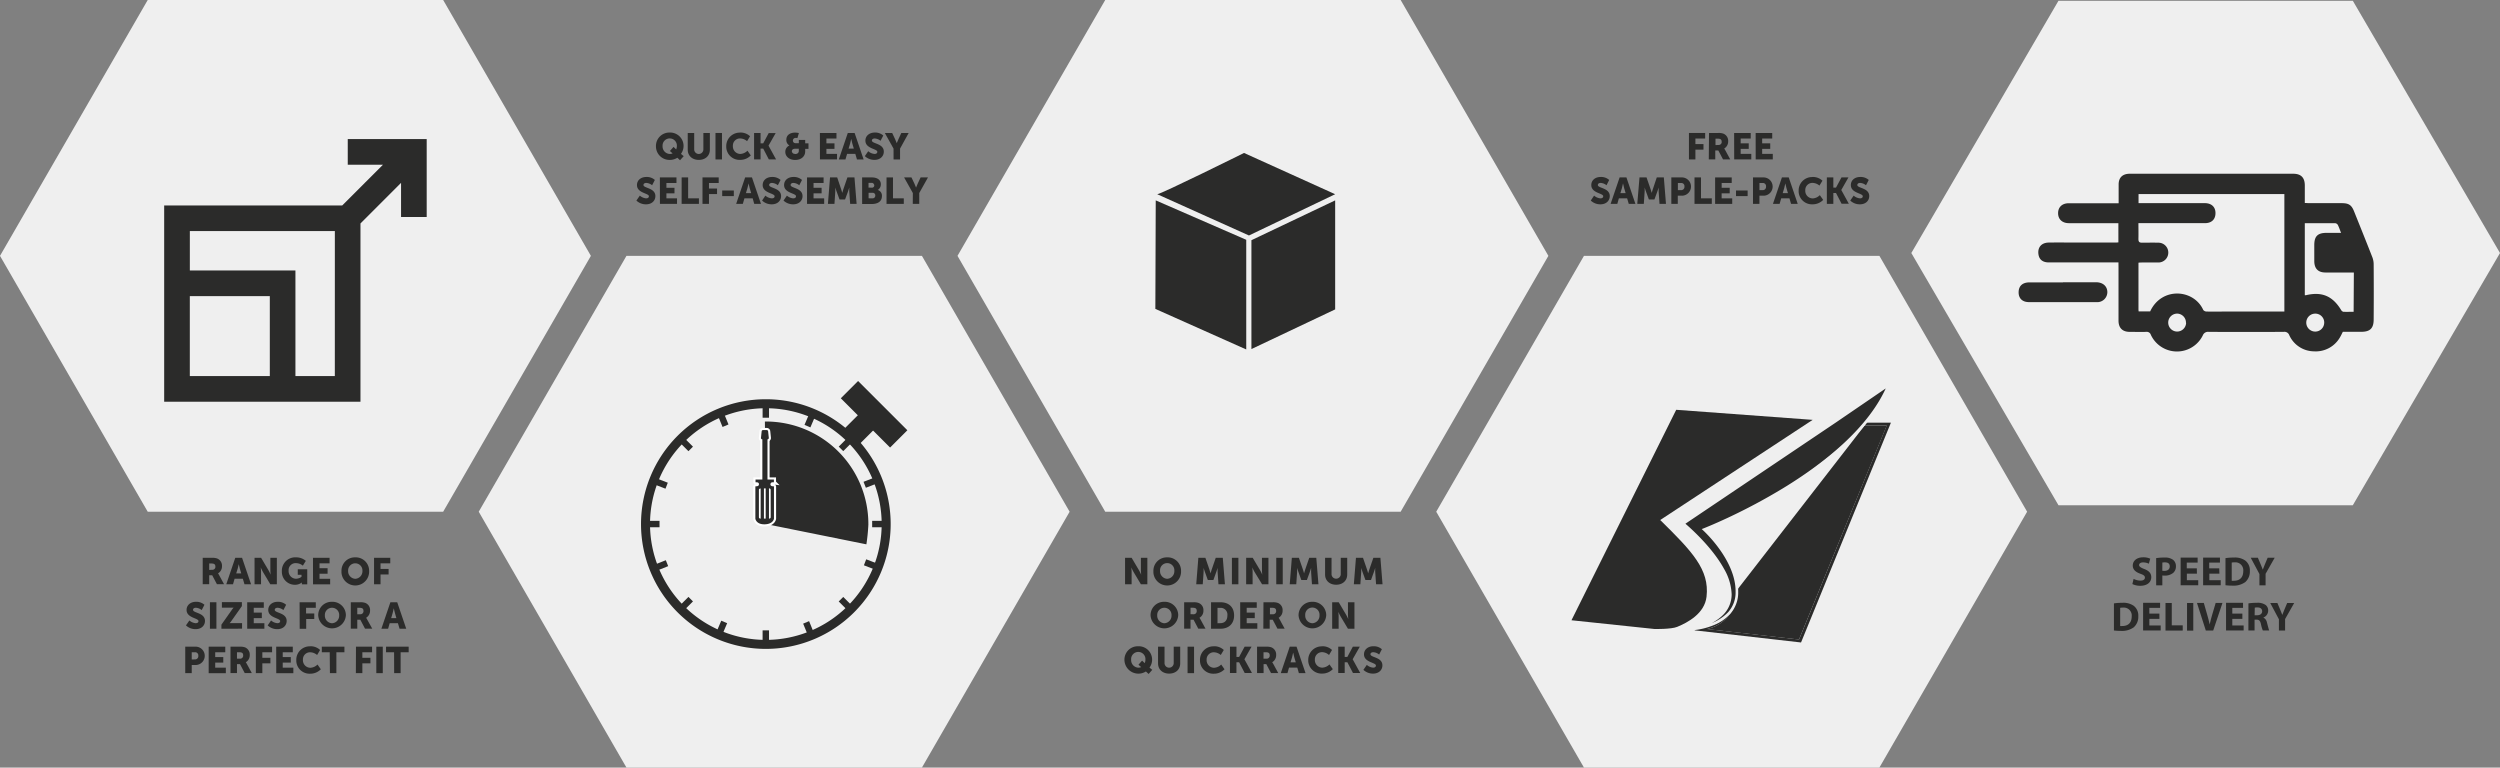 <?xml version="1.0" encoding="utf-8"?><svg xmlns="http://www.w3.org/2000/svg" viewBox="0 0 994.39 305.31"><rect x="0" y="0" width="994.39" height="305.31" fill="#808080" stroke="none"/><title>home-features</title><g id="e8ecd799-8c83-4251-b1d3-c04b185bf638" data-name="Layer 2"><g id="ea694d18-a70b-42e7-8a15-2a36f89c9a42" data-name="Layer 1"><g id="e54bd566-d5bf-413e-99fd-8cb7538ce62d" data-name="e54efa07-3565-423a-a0ba-02c783118c56"><g id="f7ebca94-4121-434d-89d7-a39f9ec4bea5" data-name="b8f1805e-67fc-48ed-85de-ffdf5d798fa9"><path d="M266.39,52.72a5.33,5.33,0,0,1,4.46,8.49l1.1.9-1.46,1.63-1.07-1a5.49,5.49,0,0,1-3,.87,5.39,5.39,0,0,1-5.51-5.27V58.1a5.32,5.32,0,0,1,5.26-5.38Zm0,8.52a2.64,2.64,0,0,0,1.14-.23l-1.07-.95,1.44-1.63,1.05,1a3.51,3.51,0,0,0,.28-1.35,2.85,2.85,0,0,0-5.69-.34,1.93,1.93,0,0,0,0,.34,3,3,0,0,0,2.83,3.16Z" style="fill:#2b2b2a"/><path d="M273.55,52.89h2.57v6.66a1.83,1.83,0,0,0,3.65,0V52.89h2.58v6.66c0,2.37-1.74,4.05-4.39,4.05s-4.41-1.68-4.41-4.05Z" style="fill:#2b2b2a"/><path d="M284.59,52.89h2.58V63.42h-2.58Z" style="fill:#2b2b2a"/><path d="M294.34,52.72a5.52,5.52,0,0,1,4,1.48l-1.19,1.95a4.44,4.44,0,0,0-2.64-1.08,2.83,2.83,0,0,0-3,2.67,1.82,1.82,0,0,0,0,.33,3,3,0,0,0,2.84,3.16h.16a4.31,4.31,0,0,0,2.8-1.29l1.32,1.88a5.79,5.79,0,0,1-4.24,1.77,5.29,5.29,0,0,1-5.52-5c0-.15,0-.29,0-.44a5.35,5.35,0,0,1,5.3-5.4Z" style="fill:#2b2b2a"/><path d="M299.94,52.89h2.58V57h1.06l2.18-4.07h2.77l-2.85,5h0l3,5.46H305.8l-2.22-4.27h-1.06v4.27h-2.58Z" style="fill:#2b2b2a"/><path d="M314,57.85h0a2.41,2.41,0,0,1-1.23-2.26c0-2.05,1.72-2.84,3.47-2.84a7.78,7.78,0,0,1,1.52.17l-.59,2a2.76,2.76,0,0,0-.57-.06,1.08,1.08,0,0,0-1.22.92,1,1,0,0,0,0,.17,1,1,0,0,0,1,1h1.36v-1.3h2.53V57h1.31v2.2h-1.31v1c0,1.89-1.44,3.42-4,3.42-2.4,0-3.91-1.43-3.91-3.23A2.74,2.74,0,0,1,314,57.85Zm2.24,3.41c1,0,1.49-.53,1.49-1.23v-.87h-1.44c-.68,0-1.33.26-1.33,1.05a1.18,1.18,0,0,0,1.24,1Z" style="fill:#2b2b2a"/><path d="M326.12,52.89h6.59V55.1h-4V57h3.21v2.2h-3.21v2h4.23v2.21h-6.8Z" style="fill:#2b2b2a"/><path d="M340.21,61.21h-3.28l-.64,2.21h-2.65l3.58-10.53h2.71l3.58,10.53h-2.65Zm-1.65-5.92s-.23,1.15-.42,1.81l-.61,2h2.08l-.59-2c-.19-.66-.43-1.81-.43-1.81Z" style="fill:#2b2b2a"/><path d="M345.34,60.14a4.3,4.3,0,0,0,2.52,1.09c.53,0,1.1-.21,1.1-.84,0-1.25-4.74-1.21-4.74-4.45,0-1.94,1.63-3.22,3.73-3.22a4.76,4.76,0,0,1,3.38,1.19L350.24,56a4,4,0,0,0-2.32-.92c-.53,0-1.12.23-1.12.82,0,1.33,4.74,1.09,4.74,4.42,0,1.75-1.34,3.27-3.71,3.27A5.45,5.45,0,0,1,344,62.1Z" style="fill:#2b2b2a"/><path d="M355.41,59.11l-3.47-6.22h2.93l1.19,2.54c.34.72.63,1.51.63,1.51h0s.3-.79.64-1.51l1.17-2.54h2.93L358,59.11v4.31h-2.58Z" style="fill:#2b2b2a"/><path d="M254.5,77.81A4.37,4.37,0,0,0,257,78.9c.53,0,1.1-.2,1.1-.84,0-1.25-4.74-1.21-4.74-4.44,0-2,1.64-3.23,3.73-3.23a4.76,4.76,0,0,1,3.38,1.19l-1.09,2.11a4,4,0,0,0-2.32-.93c-.53,0-1.12.24-1.12.83,0,1.32,4.74,1.09,4.74,4.41,0,1.76-1.34,3.27-3.71,3.27a5.38,5.38,0,0,1-3.84-1.5Z" style="fill:#2b2b2a"/><path d="M262.47,70.57h6.6v2.21h-4v1.91h3.21V76.9h-3.21v2h4.22v2.2h-6.8Z" style="fill:#2b2b2a"/><path d="M271.13,70.57h2.58v8.32H278V81.1h-6.88Z" style="fill:#2b2b2a"/><path d="M279.42,70.57h6.45v2.21H282V75h3.21v2.2H282v3.9h-2.58Z" style="fill:#2b2b2a"/><path d="M287.26,75.77h4.62V78h-4.62Z" style="fill:#2b2b2a"/><path d="M299.38,78.89H296.1l-.64,2.21h-2.65l3.58-10.53h2.71l3.58,10.53H300ZM297.73,73s-.23,1.15-.43,1.81l-.6,2h2.08l-.59-2c-.19-.66-.43-1.81-.43-1.81Z" style="fill:#2b2b2a"/><path d="M304.43,77.81A4.4,4.4,0,0,0,307,78.9c.53,0,1.11-.2,1.11-.84,0-1.25-4.75-1.21-4.75-4.44,0-2,1.64-3.23,3.73-3.23a4.79,4.79,0,0,1,3.39,1.19l-1.09,2.11a4,4,0,0,0-2.33-.93c-.53,0-1.12.24-1.12.83,0,1.32,4.74,1.09,4.74,4.41,0,1.76-1.34,3.27-3.71,3.27a5.46,5.46,0,0,1-3.84-1.5Z" style="fill:#2b2b2a"/><path d="M313,77.81a4.3,4.3,0,0,0,2.52,1.09c.53,0,1.1-.2,1.1-.84,0-1.25-4.74-1.21-4.74-4.44,0-2,1.63-3.23,3.72-3.23a4.81,4.81,0,0,1,3.4,1.19l-1.09,2.11a4,4,0,0,0-2.33-.93c-.53,0-1.11.24-1.11.83,0,1.32,4.74,1.09,4.74,4.41,0,1.76-1.34,3.27-3.71,3.27a5.46,5.46,0,0,1-3.85-1.5Z" style="fill:#2b2b2a"/><path d="M321,70.57h6.59v2.21h-4v1.91h3.21V76.9h-3.21v2h4.23v2.2H321Z" style="fill:#2b2b2a"/><path d="M330.15,70.57H333L334.48,75c.24.67.53,1.73.53,1.73h0s.3-1.06.53-1.73l1.53-4.45h2.8l.85,10.53h-2.57l-.33-4.75a17.22,17.22,0,0,1,0-1.76h0s-.35,1.1-.58,1.76l-1.11,3h-2.21l-1.1-3c-.24-.66-.59-1.76-.59-1.76h0a17.22,17.22,0,0,1,0,1.76l-.32,4.75h-2.6Z" style="fill:#2b2b2a"/><path d="M342.91,70.57h3.87c2.11,0,3.58.94,3.58,2.75a2.6,2.6,0,0,1-1.22,2.24h0A2.36,2.36,0,0,1,350.79,78c0,2.3-1.92,3.14-4,3.14h-3.87Zm3.9,4.08a.89.89,0,0,0,.94-.84,1.09,1.09,0,0,0-.82-1.07h-1.47v1.87Zm.22,4.24a1.05,1.05,0,0,0,1.12-1v-.13a1,1,0,0,0-.92-1.07h-1.74v2.18Z" style="fill:#2b2b2a"/><path d="M352.62,70.57h2.57v8.32h4.3V81.1h-6.87Z" style="fill:#2b2b2a"/><path d="M363.09,76.78l-3.48-6.21h2.93l1.2,2.53c.34.72.63,1.52.63,1.52h0s.29-.8.63-1.52l1.18-2.53h2.93l-3.47,6.21V81.1h-2.58Z" style="fill:#2b2b2a"/><polygon points="818.77 0.31 760.24 100.64 818.77 200.96 935.85 200.96 994.39 100.64 935.85 0.31 818.77 0.31" style="fill:#efefef"/><path d="M869.48,128.39a3.57,3.57,0,0,0-3.49-3.65h0a3.57,3.57,0,0,0,0,7.14h0a3.58,3.58,0,0,0,3.55-3.49m54.93,0a3.53,3.53,0,0,0-3.4-3.64h-.12a3.57,3.57,0,1,0,3.52,3.64m11.79-20H925c-2.91,0-4.43-1.5-4.48-4.44V97.51c0-3.56,1.34-4.88,4.92-4.89h5.73c-.49-1.23-.81-2.2-1.26-3.11a1.38,1.38,0,0,0-1-.72H916.75v28.63a1.77,1.77,0,0,0,.46,0c6.33-1.51,10.61.31,14,5.91a1.44,1.44,0,0,0,.85.68c1.35.07,2.71,0,4.11,0ZM908.62,124V77.19h-58V80.8h26.32c2.63,0,4.2,1.43,4.28,3.78.08,2.59-1.47,4.17-4.17,4.18H850.57c0,2.2.06,4.23,0,6.26,0,1.14.32,1.53,1.47,1.51,3.21,0,3.17-.06,6.39,0a3.94,3.94,0,1,1,.17,7.88h-6.28c-.54,0-1.08,0-1.73.08v18.24a6.52,6.52,0,0,0,.07,1.12h4.59c4.56-9.83,17.33-8.9,21.11-.56a1.73,1.73,0,0,0,1.34.63c2.75.06,5.51,0,8.27,0h22.66m-66-19.54H814.94c-2.43,0-3.83-1.13-4.13-3.21-.41-2.75,1.17-4.64,4.06-4.69,4.09-.06,8.17,0,12.26,0H841c.5,0,1,0,1.6-.08V88.77H822.93c-2.64,0-4.29-1.53-4.31-3.93s1.57-4,4.24-4H842.7V73.38c0-2.76,1.57-4.23,4.31-4.27h65.14c3.08,0,4.59,1.53,4.6,4.63v7c.66,0,1.21.07,1.75.07h13c2.7,0,3.83.74,4.81,3.18,2.45,6.1,4.91,12.21,7.31,18.34a8,8,0,0,1,.52,2.82q.08,11,0,21.92c0,3.52-1.43,4.9-4.94,4.91h-7.32c-.4.76-.7,1.47-1.1,2.12a11.09,11.09,0,0,1-10.35,5.65,10.91,10.91,0,0,1-9.86-6.43A2,2,0,0,0,908.4,132q-14.94.08-29.88,0a2.2,2.2,0,0,0-2.33,1.38,11.45,11.45,0,0,1-20.68-.21,1.68,1.68,0,0,0-1.82-1.17c-2.19.08-4.39,0-6.59,0-2.87,0-4.44-1.56-4.45-4.46V106.65Z" style="fill:#2b2b2a"/><path d="M820.56,112.27h13.17c2.63,0,4.4,1.52,4.48,3.79a4,4,0,0,1-4.35,4.11h-26.8c-2.7,0-4.19-1.54-4.14-4s1.56-3.84,4.31-3.85h13.33" style="fill:#2b2b2a"/><polygon points="630.03 101.77 571.27 203.54 630.03 305.31 747.54 305.31 806.3 203.54 747.54 101.77 630.03 101.77" style="fill:#efefef"/><path d="M750.5,169.22h-12A43.08,43.08,0,0,1,730,176c-3.7,2.43-8.1,5-12.8,7.56-9.38,5.2-19.92,10.64-28.18,15.87-5.5,3.49-10,6.91-12.44,10a1.52,1.52,0,0,0-.34,1,4.92,4.92,0,0,0,1,2.49,31.26,31.26,0,0,0,2.69,3.28A67.85,67.85,0,0,1,686.5,224a11.85,11.85,0,0,1,2.18,5.75,40.79,40.79,0,0,0,.78,6.42,18.74,18.74,0,0,1,.6,3.49,4.92,4.92,0,0,1-.54,2.23,17.25,17.25,0,0,1-1.85,2.86,14.76,14.76,0,0,1-7.46,5.11c-.43.14-.86.26-1.27.36l36.62,4.17Z" style="fill:#2b2b2a"/><path d="M752.12,168.13H738l-.16.19c-2.34,2.75-6.78,5.89-12.24,9.19-8.2,5-18.72,10.33-28.14,15.67s-17.76,10.63-21.66,15.59a2.57,2.57,0,0,0-.56,1.64c0,1.36.86,2.71,2,4.19,1.75,2.22,4.33,4.72,6.48,7.33s3.86,5.33,4,7.84a40.5,40.5,0,0,0,.81,6.59,19,19,0,0,1,.58,3.27,4,4,0,0,1-.44,1.76,17.48,17.48,0,0,1-1.74,2.67A13.75,13.75,0,0,1,680,248.8a18.3,18.3,0,0,1-5.35.85h-.47l-.1,1.08.06-.54-.06.54,42.29,4.82Zm-13.67,1.09h12l-34.88,85.14L679,250.19c.42-.1.85-.22,1.28-.35a14.8,14.8,0,0,0,7.46-5.13,17.17,17.17,0,0,0,1.85-2.85,4.92,4.92,0,0,0,.54-2.23,18.74,18.74,0,0,0-.6-3.49,40.79,40.79,0,0,1-.78-6.42,11.88,11.88,0,0,0-2.18-5.75,67.85,67.85,0,0,0-6.57-7.79,32.45,32.45,0,0,1-2.69-3.27,5,5,0,0,1-1-2.5,1.52,1.52,0,0,1,.34-1c2.44-3.12,6.94-6.54,12.44-10,8.26-5.24,18.8-10.68,28.18-15.88,4.7-2.59,9.1-5.13,12.8-7.56a42.86,42.86,0,0,0,8.42-6.76m-64.4,81.5v0Z" style="fill:#2b2b2a"/><path d="M721,167l-54.28-4-41.66,83.71,33.07,3.48s6.66.13,9-.86c4.14-1.7,10.9-5.28,11.66-12,1.23-10.8-5.8-18.07-18.43-30.49Z" style="fill:#2b2b2a"/><path d="M673.05,250.18s17.18-1,17.81-14.06-13-25.45-13-25.45S737.2,187.6,751.31,153L730,167.58l-60.53,40.67s39.66,32.52,3.58,41.93" style="fill:#2b2b2a"/><path d="M673.05,250.18v.54a29.05,29.05,0,0,0,8.85-2.16,17.51,17.51,0,0,0,6.29-4.36,12.83,12.83,0,0,0,3.19-8.06v-.92c0-6.56-3.32-12.78-6.6-17.37a52.78,52.78,0,0,0-6.58-7.58l-.37.4.2.51a226.25,226.25,0,0,0,31.51-15.9c16.63-10.13,35.07-24.56,42.22-42.06l.69-1.67-22.81,15.58-61.13,41.08.56.46.21.18a86.29,86.29,0,0,1,10,10.05c4.35,5.22,8.39,11.7,8.37,17.38a10.42,10.42,0,0,1-3.19,7.62c-2.28,2.29-6,4.3-11.56,5.75l.17,1.07v-.54l.13.52c5.7-1.48,9.58-3.55,12.06-6a11.53,11.53,0,0,0,3.51-8.39,21.55,21.55,0,0,0-3-10c-5.35-9.8-15.92-18.44-15.94-18.47l-.34.42.3.45L730.3,168l21.32-14.57-.31-.45-.5-.2c-7,17.09-25.23,31.48-41.79,41.54A231.63,231.63,0,0,1,687.14,206c-2.88,1.34-5.25,2.38-6.89,3.07l-1.9.79-.66.27-.82.31.65.6.14.13a53.5,53.5,0,0,1,6.89,8.13c3,4.39,5.8,10.08,5.79,15.88v.87a11.72,11.72,0,0,1-2.91,7.39,18.77,18.77,0,0,1-9,5.18,30.72,30.72,0,0,1-3.81.81c-.48.06-.87.11-1.14.13H673v.54l.13.52Z" style="fill:#efefef"/><path d="M742.75,167.85l-51.88,66.89s-.84-5.24-1.53-7.49c-2.72-8.78-11.46-16.58-11.46-16.58S712,199,742.75,167.85" style="fill:#efefef"/><path d="M80.63,221.87H84.3a5.64,5.64,0,0,1,2,.25,3.07,3.07,0,0,1,2,3.07,3.22,3.22,0,0,1-1.58,2.87h0a5.16,5.16,0,0,1,.4.63l2,3.68H86.28l-1.87-3.55h-1.2v3.55H80.63Zm3.7,4.77a1.2,1.2,0,0,0,1.34-1,1,1,0,0,0,0-.24c0-.8-.3-1.27-1.59-1.27h-.87v2.56Z" style="fill:#2b2b2a"/><path d="M96.59,230.19H93.31l-.63,2.21H90l3.58-10.53h2.7l3.58,10.53H97.24ZM95,224.27s-.24,1.15-.43,1.81l-.61,2h2l-.59-2c-.19-.66-.43-1.81-.43-1.81Z" style="fill:#2b2b2a"/><path d="M101.25,221.87h2.61l2.91,4.92a16.72,16.72,0,0,1,.89,1.8h0s-.12-1.14-.12-1.8v-4.92h2.58V232.4h-2.6l-2.93-4.9a20,20,0,0,1-.88-1.8h0s.12,1.13.12,1.8v4.9h-2.58Z" style="fill:#2b2b2a"/><path d="M117.64,221.69a5.85,5.85,0,0,1,4,1.4L120.46,225a4.26,4.26,0,0,0-2.57-1,2.8,2.8,0,0,0-3.09,2.47,3.13,3.13,0,0,0,0,.53,3,3,0,0,0,2.79,3.19h.21a3.6,3.6,0,0,0,2.13-.77v-.8h-1.49v-2.2h3.77v6h-2.15v-.74h0a4.34,4.34,0,0,1-2.77.92,5.16,5.16,0,0,1-5.18-5.14c0-.11,0-.22,0-.33a5.33,5.33,0,0,1,5.2-5.45Z" style="fill:#2b2b2a"/><path d="M124.49,221.87h6.6v2.21h-4V226h3.21v2.21h-3.21v2h4.23v2.21h-6.81Z" style="fill:#2b2b2a"/><path d="M141.31,221.69a5.33,5.33,0,0,1,5.51,5.15v.23a5.51,5.51,0,0,1-11,.66q0-.33,0-.66a5.32,5.32,0,0,1,5.26-5.38Zm0,8.53a3,3,0,0,0,2.85-3.14h0a2.85,2.85,0,0,0-5.69-.34,1.93,1.93,0,0,0,0,.34A3,3,0,0,0,141.31,230.22Z" style="fill:#2b2b2a"/><path d="M148.78,221.87h6.45v2.21h-3.87v2.21h3.21v2.21h-3.21v3.9h-2.58Z" style="fill:#2b2b2a"/><path d="M75.33,246.79a4.36,4.36,0,0,0,2.51,1.09c.53,0,1.11-.2,1.11-.84,0-1.25-4.74-1.2-4.74-4.44,0-1.95,1.63-3.23,3.72-3.23a4.79,4.79,0,0,1,3.39,1.19l-1.09,2.11a4,4,0,0,0-2.33-.93c-.53,0-1.12.24-1.12.83,0,1.32,4.75,1.09,4.75,4.41,0,1.76-1.34,3.27-3.71,3.27a5.46,5.46,0,0,1-3.85-1.5Z" style="fill:#2b2b2a"/><path d="M83.5,239.55h2.58v10.53H83.5Z" style="fill:#2b2b2a"/><path d="M88.07,248.46l4.06-5.76a6,6,0,0,1,.81-1h0a5.47,5.47,0,0,1-.81,0H88.26v-2.21h7.95v1.59l-4.08,5.78a5.54,5.54,0,0,1-.81,1h0q.41,0,.81,0h4.15v2.21H88.07Z" style="fill:#2b2b2a"/><path d="M98.33,239.55h6.6v2.21h-4v1.91h3.21v2.21h-3.21v2h4.23v2.21H98.33Z" style="fill:#2b2b2a"/><path d="M107.82,246.79a4.3,4.3,0,0,0,2.52,1.09c.53,0,1.1-.2,1.1-.84,0-1.25-4.74-1.2-4.74-4.44,0-1.95,1.64-3.23,3.73-3.23a4.76,4.76,0,0,1,3.38,1.19l-1.09,2.11a4,4,0,0,0-2.32-.93c-.53,0-1.12.24-1.12.83,0,1.32,4.74,1.09,4.74,4.41,0,1.76-1.34,3.27-3.71,3.27a5.38,5.38,0,0,1-3.84-1.5Z" style="fill:#2b2b2a"/><path d="M119.16,239.55h6.45v2.21h-3.87V244H125v2.2h-3.21v3.91h-2.58Z" style="fill:#2b2b2a"/><path d="M132.06,239.37a5.33,5.33,0,0,1,5.51,5.15v.23a5.51,5.51,0,0,1-11,0,5.32,5.32,0,0,1,5.26-5.38Zm0,8.53a3,3,0,0,0,2.85-3.14h0a2.85,2.85,0,0,0-5.69-.34,1.93,1.93,0,0,0,0,.34A3,3,0,0,0,132.06,247.9Z" style="fill:#2b2b2a"/><path d="M139.53,239.55h3.67a5.48,5.48,0,0,1,2.05.25,3,3,0,0,1,1.94,3.06,3.21,3.21,0,0,1-1.57,2.87h0a6.65,6.65,0,0,1,.39.63l2.05,3.69h-2.87l-1.87-3.55h-1.21v3.55h-2.58Zm3.7,4.77a1.22,1.22,0,0,0,1.34-1.07.89.89,0,0,0,0-.23c0-.79-.29-1.26-1.59-1.26h-.87v2.56Z" style="fill:#2b2b2a"/><path d="M158.27,247.87H155l-.63,2.21H151.7l3.58-10.53H158l3.58,10.53h-2.65ZM156.62,242s-.24,1.15-.43,1.81l-.6,2.05h2.07l-.58-2.05c-.2-.66-.43-1.81-.43-1.81Z" style="fill:#2b2b2a"/><path d="M73.68,257.22h4.38a3.65,3.65,0,0,1,0,7.28h-1.8v3.25H73.68Zm3.85,5.07a1.28,1.28,0,0,0,1.35-1.21,1.77,1.77,0,0,0,0-.23,1.26,1.26,0,0,0-1.07-1.41H76.26v2.86Z" style="fill:#2b2b2a"/><path d="M83,257.22h6.6v2.21h-4v1.92h3.21v2.21H85.6v2h4.23v2.21H83Z" style="fill:#2b2b2a"/><path d="M91.68,257.22h3.67a5.69,5.69,0,0,1,2.05.25,3.07,3.07,0,0,1,1.94,3.07,3.21,3.21,0,0,1-1.57,2.87h0a6.65,6.65,0,0,1,.39.63l2,3.68H97.34l-1.87-3.55H94.26v3.55H91.68Zm3.7,4.77a1.2,1.2,0,0,0,1.34-1.05,1,1,0,0,0,0-.24c0-.8-.29-1.27-1.59-1.27h-.87V262Z" style="fill:#2b2b2a"/><path d="M101.77,257.22h6.45v2.21h-3.87v2.21h3.21v2.21h-3.21v3.9h-2.58Z" style="fill:#2b2b2a"/><path d="M109.86,257.22h6.6v2.21h-4v1.92h3.21v2.21h-3.21v2h4.22v2.21h-6.8Z" style="fill:#2b2b2a"/><path d="M123.32,257.05a5.52,5.52,0,0,1,4,1.48l-1.19,2a4.44,4.44,0,0,0-2.64-1.08,2.83,2.83,0,0,0-3,2.67,1.82,1.82,0,0,0,0,.33,3,3,0,0,0,2.84,3.16h.16a4.31,4.31,0,0,0,2.8-1.29l1.32,1.88a5.79,5.79,0,0,1-4.24,1.77,5.29,5.29,0,0,1-5.52-5c0-.14,0-.29,0-.43a5.35,5.35,0,0,1,5.24-5.46Z" style="fill:#2b2b2a"/><path d="M131.15,259.43H128v-2.21h9v2.21h-3.2v8.32h-2.57Z" style="fill:#2b2b2a"/><path d="M141.59,257.22H148v2.21h-3.87v2.21h3.21v2.21h-3.21v3.9h-2.58Z" style="fill:#2b2b2a"/><path d="M149.68,257.22h2.57v10.53h-2.57Z" style="fill:#2b2b2a"/><path d="M156.75,259.43h-3.2v-2.21h9v2.21h-3.2v8.32h-2.57Z" style="fill:#2b2b2a"/><path d="M447.5,221.87h2.61l2.91,4.92a20,20,0,0,1,.89,1.8h0s-.11-1.14-.11-1.8v-4.92h2.57V232.4H453.8l-2.93-4.9a20,20,0,0,1-.88-1.8h0s.12,1.13.12,1.8v4.9H447.5Z" style="fill:#2b2b2a"/><path d="M464.26,221.69a5.33,5.33,0,0,1,5.51,5.15v.23a5.51,5.51,0,0,1-11,.66q0-.33,0-.66a5.33,5.33,0,0,1,5.28-5.38Zm0,8.53a3,3,0,0,0,2.84-3.15,2.85,2.85,0,0,0-5.68-.48,3.84,3.84,0,0,0,0,.48A3,3,0,0,0,464.26,230.22Z" style="fill:#2b2b2a"/><path d="M476.65,221.87h2.8l1.53,4.45c.23.68.53,1.74.53,1.74h0s.29-1.06.53-1.74l1.53-4.45h2.8l.85,10.53h-2.57l-.33-4.74a17.42,17.42,0,0,1,0-1.77h0s-.35,1.11-.59,1.77l-1.1,3.05h-2.21l-1.1-3.05c-.24-.66-.59-1.77-.59-1.77h0a17.42,17.42,0,0,1,0,1.77l-.33,4.74h-2.59Z" style="fill:#2b2b2a"/><path d="M490,221.87h2.58V232.4H490Z" style="fill:#2b2b2a"/><path d="M495.67,221.87h2.6l2.92,4.92a16.65,16.65,0,0,1,.88,1.8h0s-.12-1.14-.12-1.8v-4.92h2.58V232.4H502l-3-4.9a20,20,0,0,1-.88-1.8h0s.11,1.13.11,1.8v4.9h-2.57Z" style="fill:#2b2b2a"/><path d="M507.64,221.87h2.58V232.4h-2.58Z" style="fill:#2b2b2a"/><path d="M513.84,221.87h2.8l1.53,4.45c.24.68.53,1.74.53,1.74h0s.3-1.06.53-1.74l1.53-4.45h2.8l.86,10.53h-2.58l-.33-4.74v-1.77h0s-.35,1.11-.58,1.77l-1.11,3.05h-2.21l-1.1-3.05c-.24-.66-.59-1.77-.59-1.77h0a17.42,17.42,0,0,1,0,1.77l-.32,4.74H513Z" style="fill:#2b2b2a"/><path d="M527.06,221.87h2.57v6.66a1.84,1.84,0,0,0,3.66,0v-6.66h2.57v6.66c0,2.37-1.74,4.05-4.39,4.05s-4.41-1.68-4.41-4.05Z" style="fill:#2b2b2a"/><path d="M539.34,221.87h2.8l1.53,4.45c.24.68.53,1.74.53,1.74h0s.29-1.06.53-1.74l1.53-4.45h2.8l.85,10.53h-2.57l-.33-4.74a17.42,17.42,0,0,1,0-1.77h0s-.35,1.11-.59,1.77l-1.1,3.05h-2.21l-1.1-3.05c-.24-.66-.59-1.77-.59-1.77h0a17.42,17.42,0,0,1,0,1.77l-.33,4.74H538.5Z" style="fill:#2b2b2a"/><path d="M463.13,239.37a5.33,5.33,0,0,1,5.51,5.15v.23a5.51,5.51,0,0,1-11,0,5.32,5.32,0,0,1,5.26-5.38Zm0,8.53a3,3,0,0,0,2.85-3.14h0a2.85,2.85,0,0,0-5.69-.34,1.93,1.93,0,0,0,0,.34A3,3,0,0,0,463.13,247.9Z" style="fill:#2b2b2a"/><path d="M471,239.55h3.67a5.4,5.4,0,0,1,2,.25,3,3,0,0,1,2,3.06,3.21,3.21,0,0,1-1.58,2.87h0a5.16,5.16,0,0,1,.4.63l2,3.69h-2.87l-1.87-3.55h-1.21v3.55H471Zm3.7,4.77a1.2,1.2,0,0,0,1.3-1.11.74.74,0,0,0,0-.21c0-.79-.3-1.26-1.59-1.26h-.87v2.56Z" style="fill:#2b2b2a"/><path d="M481.7,239.55h3.74c3.31,0,5.43,1.93,5.43,5.24s-2.12,5.29-5.43,5.29H481.7Zm3.63,8.32c1.78,0,2.87-1.06,2.87-3.08a2.69,2.69,0,0,0-2.35-3,3,3,0,0,0-.52,0h-1.06v6.11Z" style="fill:#2b2b2a"/><path d="M493.29,239.55h6.59v2.21h-4v1.91h3.21v2.21h-3.21v2h4.23v2.21h-6.8Z" style="fill:#2b2b2a"/><path d="M502.55,239.55h3.67a5.43,5.43,0,0,1,2,.25,3,3,0,0,1,1.94,3.06,3.21,3.21,0,0,1-1.58,2.87h0a5.16,5.16,0,0,1,.4.63l2,3.69h-2.87l-1.87-3.55h-1.21v3.55H502.5Zm3.7,4.77a1.22,1.22,0,0,0,1.34-1.07.89.89,0,0,0,0-.23c0-.79-.3-1.26-1.59-1.26h-.87v2.56Z" style="fill:#2b2b2a"/><path d="M522,239.37a5.33,5.33,0,0,1,5.51,5.15v.23a5.51,5.51,0,0,1-11,0,5.33,5.33,0,0,1,5.28-5.38Zm0,8.53a3,3,0,0,0,2.84-3.15,2.85,2.85,0,0,0-5.68-.48,3.84,3.84,0,0,0,0,.48A3,3,0,0,0,522,247.9Z" style="fill:#2b2b2a"/><path d="M529.88,239.55h2.6l2.92,4.92a19.78,19.78,0,0,1,.88,1.79h0s-.12-1.13-.12-1.79v-4.92h2.58v10.53h-2.59l-2.93-4.91a19.78,19.78,0,0,1-.88-1.79h0s.11,1.13.11,1.79v4.91h-2.57Z" style="fill:#2b2b2a"/><path d="M452.76,257.05a5.33,5.33,0,0,1,4.46,8.49l1.1.9-1.45,1.64-1.08-1a5.56,5.56,0,0,1-8.54-4.64,5.32,5.32,0,0,1,5.25-5.39Zm0,8.52a2.66,2.66,0,0,0,1.15-.23l-1.08-.94,1.44-1.64,1.05,1a3.35,3.35,0,0,0,.28-1.36,2.85,2.85,0,0,0-5.68-.48,3.84,3.84,0,0,0,0,.48,3,3,0,0,0,2.82,3.17Z" style="fill:#2b2b2a"/><path d="M460.62,257.22h2.58v6.66a1.83,1.83,0,0,0,3.65,0v-6.66h2.58v6.66c0,2.37-1.74,4.05-4.39,4.05s-4.42-1.68-4.42-4.05Z" style="fill:#2b2b2a"/><path d="M472.36,257.22h2.58v10.53h-2.58Z" style="fill:#2b2b2a"/><path d="M482.82,257.05a5.51,5.51,0,0,1,3.95,1.48l-1.2,2a4.41,4.41,0,0,0-2.63-1.08,2.85,2.85,0,0,0-3,2.69,1.61,1.61,0,0,0,0,.31,3,3,0,0,0,2.84,3.16h.16a4.31,4.31,0,0,0,2.8-1.29l1.32,1.88a5.79,5.79,0,0,1-4.24,1.77,5.29,5.29,0,0,1-5.52-5c0-.14,0-.29,0-.43a5.35,5.35,0,0,1,5.24-5.46Z" style="fill:#2b2b2a"/><path d="M489.23,257.22h2.58v4.07h1.06l2.18-4.07h2.76l-2.84,5h0l3,5.46h-2.89l-2.22-4.27H491.8v4.27h-2.58Z" style="fill:#2b2b2a"/><path d="M500,257.22h3.66a5.69,5.69,0,0,1,2,.25,3.07,3.07,0,0,1,1.94,3.07,3.21,3.21,0,0,1-1.57,2.87h0a5.16,5.16,0,0,1,.4.63l2,3.68h-2.87l-1.87-3.55H502.6v3.55H500Zm3.69,4.77a1.2,1.2,0,0,0,1.34-1.05,1,1,0,0,0,0-.24c0-.8-.29-1.27-1.59-1.27h-.87V262Z" style="fill:#2b2b2a"/><path d="M516,265.54h-3.28l-.63,2.21h-2.65L513,257.22h2.71l3.58,10.53h-2.65Zm-1.65-5.92s-.23,1.15-.42,1.82l-.61,2h2.08l-.59-2c-.19-.67-.43-1.82-.43-1.82Z" style="fill:#2b2b2a"/><path d="M525.88,257.05a5.47,5.47,0,0,1,3.94,1.48l-1.19,2A4.38,4.38,0,0,0,526,259.4a2.85,2.85,0,0,0-3,2.69,1.61,1.61,0,0,0,0,.31,3,3,0,0,0,2.84,3.16H526a4.31,4.31,0,0,0,2.8-1.29l1.33,1.88a5.79,5.79,0,0,1-4.24,1.77,5.3,5.3,0,0,1-5.53-5v-.42a5.36,5.36,0,0,1,5.31-5.41Z" style="fill:#2b2b2a"/><path d="M532.29,257.22h2.57v4.07h1.06l2.18-4.07h2.77l-2.84,5h0l3,5.46h-2.88l-2.23-4.27h-1.06v4.27h-2.57Z" style="fill:#2b2b2a"/><path d="M543.66,264.47a4.36,4.36,0,0,0,2.51,1.09c.53,0,1.11-.21,1.11-.84,0-1.25-4.74-1.21-4.74-4.45,0-1.94,1.63-3.22,3.72-3.22a4.79,4.79,0,0,1,3.39,1.19l-1.09,2.11a4,4,0,0,0-2.33-.93c-.53,0-1.12.23-1.12.82,0,1.33,4.75,1.09,4.75,4.42,0,1.75-1.34,3.27-3.71,3.27a5.46,5.46,0,0,1-3.85-1.5Z" style="fill:#2b2b2a"/><polygon points="249.18 101.77 190.42 203.54 249.18 305.31 366.7 305.31 425.45 203.54 366.7 101.77 249.18 101.77" style="fill:#efefef"/><path d="M352.48,208.44a47.86,47.86,0,1,1-47.87-47.85h0A47.86,47.86,0,0,1,352.48,208.44Z" style="fill:none;stroke:#2b2b2a;stroke-width:3.581px"/><path d="M345.41,208.44a75.25,75.25,0,0,1-.8,8.07l-40-8.07-.37-40.78h.37a40.78,40.78,0,0,1,40.79,40.77h0" style="fill:#2b2b2a"/><rect x="342.81" y="150.93" width="9.72" height="27.71" transform="translate(-14.69 294.1) rotate(-45)" style="fill:#2b2b2a"/><rect x="336.48" y="166.8" width="9.72" height="8.59" transform="translate(-21 291.48) rotate(-45)" style="fill:#2b2b2a"/><path d="M304.67,171.4h-.83a.62.62,0,0,0-.61.6v19a.63.63,0,0,0,.61.61h.83a.62.62,0,0,0,.6-.61V172a.6.6,0,0,0-.6-.6h0" style="fill:#2b2b2a"/><rect x="303.23" y="171.4" width="2.03" height="20.25" rx="0.6" style="fill:none;stroke:#fff;stroke-width:1.699px"/><path d="M306.56,205.72a.55.55,0,0,1-.54.55h-.16v-12H306a.55.55,0,0,1,.54.55Zm-2,.55h-.7v-12h.7Zm-2,0h-.16a.55.55,0,0,1-.54-.55V194.87a.55.55,0,0,1,.54-.55h.16Zm3.91-13.67c0-.87.95-.8,1.26-.76a.08.08,0,0,0,.09-.09v-1h-7.3v1s0,.09.11.09c.33,0,1.24-.1,1.24.76s-.89.83-1.26.83c-.16,0-.16.18-.16.18v12.7s.29,2.31,3.7,2.24,3.7-2.24,3.7-2.24V193.63a.17.17,0,0,0-.11-.2h-.07c-.35,0-1.24,0-1.24-.83" style="fill:#2b2b2a"/><path d="M306.56,205.72a.55.55,0,0,1-.54.55h-.16v-12H306a.55.55,0,0,1,.54.55Zm-2,.55h-.7v-12h.7Zm-2,0h-.16a.55.55,0,0,1-.54-.55V194.87a.55.55,0,0,1,.54-.55h.16Zm3.91-13.67c0-.87.95-.8,1.26-.76a.08.08,0,0,0,.09-.09v-1h-7.3v1s0,.09.11.09c.33,0,1.24-.1,1.24.76s-.89.83-1.26.83c-.16,0-.16.18-.16.18v12.7s.29,2.31,3.7,2.24,3.7-2.24,3.7-2.24V193.63a.17.17,0,0,0-.11-.2h-.07c-.23,0-1.12,0-1.12-.83Z" style="fill:none;stroke:#fff;stroke-width:1.699px"/><path d="M305.29,174.75h-2.07a.54.54,0,0,1-.54-.54h0l.27-2.6a.54.54,0,0,1,.54-.54H305a.55.55,0,0,1,.53.54l.27,2.6a.55.55,0,0,1-.53.54" style="fill:#2b2b2a"/><path d="M305.29,174.75h-2.07a.54.54,0,0,1-.54-.54h0l.27-2.6a.54.54,0,0,1,.54-.54H305a.55.55,0,0,1,.53.54l.27,2.6A.54.54,0,0,1,305.29,174.75Z" style="fill:none;stroke:#fff;stroke-width:1.699px"/><path d="M304.67,171.4h-.83a.62.62,0,0,0-.61.6v19a.63.63,0,0,0,.61.61h.83a.62.62,0,0,0,.6-.61V172a.6.6,0,0,0-.6-.6h0" style="fill:#2b2b2a"/><path d="M306.56,205.72a.55.55,0,0,1-.54.55h-.16v-12H306a.55.55,0,0,1,.54.55Zm-2,.55h-.7v-12h.7Zm-2,0h-.16a.55.55,0,0,1-.54-.55V194.87a.55.55,0,0,1,.54-.55h.16Zm3.91-13.67c0-.87.95-.8,1.26-.76a.08.08,0,0,0,.09-.09v-1h-7.3v1s0,.09.11.09c.33,0,1.24-.1,1.24.76s-.89.83-1.26.83c-.16,0-.16.18-.16.18v12.7s.29,2.31,3.7,2.24,3.7-2.24,3.7-2.24V193.63a.17.17,0,0,0-.11-.2h-.07c-.35,0-1.24,0-1.24-.83" style="fill:#2b2b2a"/><path d="M305.29,174.75h-2.07a.54.54,0,0,1-.54-.54h0l.27-2.6a.54.54,0,0,1,.54-.54H305a.55.55,0,0,1,.53.54l.27,2.6a.55.55,0,0,1-.53.54" style="fill:#2b2b2a"/><path d="M305.88,166.15v-5.56h-2.55v5.56h2.55" style="fill:#2b2b2a"/><path d="M303.33,250.73v5.57h2.55v-5.57h-2.55" style="fill:#2b2b2a"/><path d="M333.6,239.24l3.95,3.94,1.8-1.8-3.94-3.94c-.59.62-1.19,1.22-1.81,1.8" style="fill:#2b2b2a"/><path d="M275.63,177.66l-4-4-1.8,1.8,4,4q.87-.93,1.8-1.8" style="fill:#2b2b2a"/><path d="M349.57,192l-.94-2.36-5.16,2c.34.78.65,1.57.94,2.37Z" style="fill:#2b2b2a"/><path d="M259.65,224.88l.93,2.37,5.19-2.06c-.33-.77-.65-1.56-.94-2.36Z" style="fill:#2b2b2a"/><path d="M273.83,237.42l-4,4,1.8,1.8,4-4q-.93-.87-1.8-1.8" style="fill:#2b2b2a"/><path d="M335.41,179.44l3.94-3.94-1.8-1.8-3.94,3.94q.92.88,1.8,1.8" style="fill:#2b2b2a"/><path d="M324.51,164.9l-2.35-1L320,169c.79.31,1.57.64,2.34,1Z" style="fill:#2b2b2a"/><path d="M284.71,252l2.34,1,2.18-5.12c-.79-.32-1.57-.65-2.34-1Z" style="fill:#2b2b2a"/><path d="M348.8,226.85l.92-2.38-5.18-2c-.28.8-.59,1.59-.92,2.38Z" style="fill:#2b2b2a"/><path d="M260.42,190l-.92,2.38,5.2,2c.29-.81.59-1.6.92-2.38Z" style="fill:#2b2b2a"/><path d="M321.57,253.21l2.35-1-2.1-5.15c-.78.35-1.56.67-2.36,1Z" style="fill:#2b2b2a"/><path d="M287.65,163.67l-2.36,1,2.11,5.16c.78-.35,1.56-.67,2.36-1Z" style="fill:#2b2b2a"/><path d="M346.91,209.72h5.55v-2.55h-5.55v2.55" style="fill:#2b2b2a"/><path d="M262.33,207.17h-5.58v2.55h5.58v-2.55" style="fill:#2b2b2a"/><polygon points="58.76 0 0 101.77 58.76 203.54 176.27 203.54 235.03 101.77 176.27 0 58.76 0" style="fill:#efefef"/><path d="M133.18,149.59H117.51v-42h-42V91.92h57.68Zm-25.86,0H75.5V117.78h31.82Zm61.59-94.27H138.32v10.2h14l-16.2,16.2H65.3v78.07h78.08V88.88l16.14-16.15V86.32h10.2v-31Z" style="fill:#2b2b2a"/><path d="M461.18,154.8h1.67l1.88,3.16a12.46,12.46,0,0,1,.57,1.16h0s-.08-.73-.08-1.16V154.8h1.66v6.77h-1.67l-1.88-3.15a12.46,12.46,0,0,1-.57-1.16h0s.07.73.07,1.16v3.15h-1.65Z" style="fill:#2b2b2a"/><path d="M471.57,154.69a3.42,3.42,0,0,1,3.55,3.29v.16a3.55,3.55,0,0,1-7.09.38,2.41,2.41,0,0,1,0-.38,3.42,3.42,0,0,1,3.39-3.45Zm0,5.48a1.91,1.91,0,0,0,1.83-2h0a1.83,1.83,0,0,0-3.66,0,1.91,1.91,0,0,0,1.82,2Z" style="fill:#2b2b2a"/><path d="M478.77,154.8h1.8l1,2.86c.15.44.34,1.12.34,1.12h0s.19-.68.35-1.12l1-2.86H485l.55,6.77h-1.66l-.21-3v-1.13h0s-.23.71-.38,1.13l-.71,2h-1.43l-.71-2c-.15-.42-.38-1.13-.38-1.13h0v1.13l-.21,3h-1.67Z" style="fill:#2b2b2a"/><path d="M487,154.8h1.66v6.77H487Z" style="fill:#2b2b2a"/><path d="M490.23,154.8h1.68l1.87,3.16a12.46,12.46,0,0,1,.57,1.16h0s-.08-.73-.08-1.16V154.8H496v6.77h-1.67l-1.88-3.15a12.46,12.46,0,0,1-.57-1.16h0s.08.73.08,1.16v3.15H490.3Z" style="fill:#2b2b2a"/><path d="M497.55,154.8h1.65v6.77h-1.65Z" style="fill:#2b2b2a"/><path d="M501.15,154.8H503l1,2.86c.16.44.35,1.12.35,1.12h0s.19-.68.34-1.12l1-2.86h1.8l.55,6.77h-1.66l-.21-3v-1.13h0s-.22.71-.37,1.13l-.72,2h-1.42l-.71-2c-.15-.42-.38-1.13-.38-1.13h0a10.65,10.65,0,0,1,0,1.13l-.2,3H500.7Z" style="fill:#2b2b2a"/><path d="M509.26,154.8h1.66v4.28a1.18,1.18,0,0,0,2.35,0V154.8h1.66v4.28a2.84,2.84,0,0,1-5.67,0Z" style="fill:#2b2b2a"/><path d="M516.78,154.8h1.8l1,2.86c.16.44.35,1.12.35,1.12h0s.19-.68.35-1.12l1-2.86h1.8l.55,6.77H522l-.21-3v-1.13h0s-.22.71-.37,1.13l-.71,2H519.2l-.71-2c-.15-.42-.38-1.13-.38-1.13h0v1.13l-.21,3h-1.67Z" style="fill:#2b2b2a"/><path d="M479.48,164.17a3.42,3.42,0,0,1,3.54,3.3v.15a3.54,3.54,0,1,1-7.08,0h0a3.42,3.42,0,0,1,3.39-3.45Zm0,5.48a1.91,1.91,0,0,0,1.83-2h0a1.83,1.83,0,1,0-3.66,0,1.91,1.91,0,0,0,1.82,2Z" style="fill:#2b2b2a"/><path d="M484.15,164.28h2.36a3.48,3.48,0,0,1,1.32.16,2,2,0,0,1,1.25,2,2.06,2.06,0,0,1-1,1.85h0a3.45,3.45,0,0,1,.25.41l1.32,2.36H487.8l-1.2-2.28h-.78v2.28h-1.66Zm2.38,3.07a.78.78,0,0,0,.87-.68v-.15c0-.52-.19-.82-1-.82h-.56v1.65Z" style="fill:#2b2b2a"/><path d="M490.62,164.28H493a3.39,3.39,0,0,1,.37,6.77h-2.78Zm2.34,5.35a2,2,0,0,0,0-3.93h-.68v3.93Z" style="fill:#2b2b2a"/><path d="M497.69,164.28h4.25v1.42h-2.59v1.23h2.06v1.42h-2.06v1.28h2.72v1.42h-4.38Z" style="fill:#2b2b2a"/><path d="M503.26,164.28h2.36a3.69,3.69,0,0,1,1.32.16,2,2,0,0,1,1.25,2,2.06,2.06,0,0,1-1,1.85h0a3.45,3.45,0,0,1,.25.41l1.32,2.36H506.9l-1.2-2.28h-.78v2.28h-1.66Zm2.38,3.07a.77.77,0,0,0,.86-.67v-.16c0-.52-.19-.82-1-.82h-.56v1.65Z" style="fill:#2b2b2a"/><polygon points="557.12 0 439.61 0 380.85 101.77 439.61 203.54 557.12 203.54 615.88 101.77 557.12 0" style="fill:#efefef"/><path d="M460.29,77.25c1.46,0,34.53-16.41,34.53-16.41l36.25,16.41L496.78,93.66Z" style="fill:#2b2b2a"/><path d="M459.55,122.87c0-3.49.15-43.17.15-43.17l36,15.68V139Z" style="fill:#2b2b2a"/><polygon points="531.07 123.06 531.07 79.7 497.76 95.54 497.76 138.84 531.07 123.06" style="fill:#2b2b2a"/><path d="M671.79,52.89h6.45V55.1h-3.88v2.21h3.21v2.21h-3.21v3.9h-2.57Z" style="fill:#2b2b2a"/><path d="M679.77,52.89h3.67a5.64,5.64,0,0,1,2,.25,3.07,3.07,0,0,1,1.95,3.07,3.22,3.22,0,0,1-1.58,2.87h0a5.16,5.16,0,0,1,.4.63l2,3.68h-2.87l-1.87-3.55h-1.21v3.55h-2.58Zm3.7,4.77a1.2,1.2,0,0,0,1.34-1,1,1,0,0,0,0-.24c0-.8-.3-1.27-1.59-1.27h-.87v2.56Z" style="fill:#2b2b2a"/><path d="M689.76,52.89h6.6V55.1h-4V57h3.21v2.2h-3.21v2h4.23v2.21h-6.8Z" style="fill:#2b2b2a"/><path d="M698.32,52.89h6.59V55.1h-4V57h3.21v2.2h-3.21v2h4.23v2.21h-6.8Z" style="fill:#2b2b2a"/><path d="M634.06,77.81a4.39,4.39,0,0,0,2.52,1.09c.53,0,1.11-.2,1.11-.84,0-1.25-4.74-1.21-4.74-4.44,0-2,1.63-3.23,3.72-3.23a4.79,4.79,0,0,1,3.39,1.19L639,73.69a4,4,0,0,0-2.33-.93c-.53,0-1.12.24-1.12.83,0,1.32,4.74,1.09,4.74,4.41,0,1.76-1.34,3.27-3.71,3.27a5.46,5.46,0,0,1-3.84-1.5Z" style="fill:#2b2b2a"/><path d="M647.2,78.89h-3.28l-.63,2.21h-2.66l3.58-10.53h2.71L650.5,81.1h-2.65ZM645.55,73s-.23,1.15-.42,1.81l-.61,2h2.08l-.59-2c-.19-.66-.43-1.81-.43-1.81Z" style="fill:#2b2b2a"/><path d="M652.12,70.57h2.8L656.45,75c.24.67.53,1.73.53,1.73h0s.3-1.06.53-1.73L659,70.55h2.8l.85,10.53h-2.57l-.33-4.75a17.22,17.22,0,0,1,0-1.76h0s-.35,1.1-.59,1.76l-1.1,3h-2.21l-1.1-3c-.24-.66-.59-1.76-.59-1.76h0a17.22,17.22,0,0,1,0,1.76l-.32,4.75h-2.6Z" style="fill:#2b2b2a"/><path d="M664.78,70.57h4.37a3.64,3.64,0,0,1,0,7.27h-1.8V81.1h-2.57Zm3.84,5.06A1.29,1.29,0,0,0,670,74.47a2.53,2.53,0,0,0,0-.28,1.25,1.25,0,0,0-1.08-1.4h-1.53v2.85Z" style="fill:#2b2b2a"/><path d="M674,70.57h2.58v8.32h4.3V81.1H674Z" style="fill:#2b2b2a"/><path d="M682.2,70.57h6.6v2.21h-4v1.91H688V76.9h-3.21v2H689v2.2h-6.8Z" style="fill:#2b2b2a"/><path d="M690.51,75.77h4.62V78h-4.62Z" style="fill:#2b2b2a"/><path d="M697.26,70.57h4.37a3.64,3.64,0,0,1,0,7.27h-1.8V81.1h-2.57Zm3.84,5.06a1.28,1.28,0,0,0,1.35-1.21,1.77,1.77,0,0,0,0-.23,1.25,1.25,0,0,0-1.08-1.4h-1.53v2.85Z" style="fill:#2b2b2a"/><path d="M711.76,78.89h-3.28l-.63,2.21H705.2l3.57-10.53h2.71l3.58,10.53h-2.65ZM710.11,73s-.23,1.15-.42,1.81l-.61,2h2.08l-.59-2c-.19-.66-.43-1.81-.43-1.81Z" style="fill:#2b2b2a"/><path d="M720.94,70.39a5.51,5.51,0,0,1,3.95,1.49l-1.2,1.94a4.42,4.42,0,0,0-2.63-1.07,2.83,2.83,0,0,0-3,2.67,1.82,1.82,0,0,0,0,.33,3,3,0,0,0,2.83,3.17h.17a4.29,4.29,0,0,0,2.79-1.3l1.33,1.89a5.78,5.78,0,0,1-4.24,1.76,5.29,5.29,0,0,1-5.52-5c0-.14,0-.29,0-.43a5.35,5.35,0,0,1,5.28-5.42Z" style="fill:#2b2b2a"/><path d="M726.64,70.57h2.58v4.06h1.06l2.18-4.06h2.77l-2.85,5h0l3,5.47H732.5l-2.22-4.27h-1.06V81.1h-2.58Z" style="fill:#2b2b2a"/><path d="M737.31,77.81a4.36,4.36,0,0,0,2.51,1.09c.53,0,1.11-.2,1.11-.84,0-1.25-4.74-1.21-4.74-4.44,0-2,1.63-3.23,3.72-3.23a4.79,4.79,0,0,1,3.39,1.19l-1.09,2.11a4,4,0,0,0-2.33-.93c-.53,0-1.12.24-1.12.83,0,1.32,4.74,1.09,4.74,4.41,0,1.76-1.34,3.27-3.71,3.27a5.46,5.46,0,0,1-3.84-1.5Z" style="fill:#2b2b2a"/></g></g><path d="M848.66,230.25a6,6,0,0,0,2.75.69c1.14,0,1.74-.47,1.74-1.19s-.52-1.07-1.83-1.54c-1.83-.65-3-1.64-3-3.25,0-1.87,1.57-3.29,4.15-3.29a6.54,6.54,0,0,1,2.8.55l-.55,2a5.34,5.34,0,0,0-2.29-.52c-1.08,0-1.59.5-1.59,1.06s.61,1,2,1.55c1.94.72,2.84,1.73,2.84,3.28,0,1.83-1.4,3.41-4.42,3.41a7,7,0,0,1-3.1-.69Z" style="fill:#2b2b2a"/><path d="M857.62,222a20.09,20.09,0,0,1,3.34-.23,5.26,5.26,0,0,1,3.36.88,3.16,3.16,0,0,1,1.17,2.54,3.44,3.44,0,0,1-1,2.6,5.13,5.13,0,0,1-3.56,1.16,6.7,6.7,0,0,1-.85-.05v3.92h-2.45Zm2.45,5a3.65,3.65,0,0,0,.83.07c1.32,0,2.13-.67,2.13-1.78s-.69-1.61-1.94-1.61a5.18,5.18,0,0,0-1,.08Z" style="fill:#2b2b2a"/><path d="M873.84,228.17h-4v2.61h4.52v2h-7v-11h6.76v2H869.8v2.29h4Z" style="fill:#2b2b2a"/><path d="M882.78,228.17h-4v2.61h4.52v2h-7v-11H883v2h-4.28v2.29h4Z" style="fill:#2b2b2a"/><path d="M885.2,222a21.6,21.6,0,0,1,3.34-.23,7.1,7.1,0,0,1,4.5,1.17,4.84,4.84,0,0,1,1.85,4.13,5.58,5.58,0,0,1-1.81,4.45,7.88,7.88,0,0,1-5.06,1.42,21.77,21.77,0,0,1-2.82-.16Zm2.48,9a5.57,5.57,0,0,0,.86,0c2.25,0,3.73-1.22,3.73-3.85a3.15,3.15,0,0,0-3.47-3.47,5.35,5.35,0,0,0-1.12.09Z" style="fill:#2b2b2a"/><path d="M898.7,232.81v-4.49l-3.46-6.48h2.84l1.12,2.64c.33.79.57,1.38.84,2.1h0c.25-.68.51-1.32.83-2.1l1.11-2.64h2.79l-3.62,6.39v4.58Z" style="fill:#2b2b2a"/><path d="M840.83,240a21.6,21.6,0,0,1,3.34-.23,7.12,7.12,0,0,1,4.5,1.17,4.84,4.84,0,0,1,1.85,4.13,5.58,5.58,0,0,1-1.81,4.45,7.9,7.9,0,0,1-5.06,1.42,21.77,21.77,0,0,1-2.82-.16Zm2.48,9a5.57,5.57,0,0,0,.86,0c2.25,0,3.73-1.22,3.73-3.85a3.15,3.15,0,0,0-3.47-3.47,5.35,5.35,0,0,0-1.12.09Z" style="fill:#2b2b2a"/><path d="M858.92,246.17h-4v2.61h4.51v2h-7v-11h6.76v2h-4.28v2.29h4Z" style="fill:#2b2b2a"/><path d="M861.34,239.84h2.49v8.89h4.36v2.08h-6.85Z" style="fill:#2b2b2a"/><path d="M872.39,239.84v11h-2.48v-11Z" style="fill:#2b2b2a"/><path d="M877.38,250.81l-3.52-11h2.72l1.33,4.65c.38,1.3.71,2.54,1,3.91h0c.28-1.31.64-2.62,1-3.87l1.39-4.69H884l-3.69,11Z" style="fill:#2b2b2a"/><path d="M891.91,246.17h-4v2.61h4.51v2h-7v-11h6.76v2h-4.27v2.29h4Z" style="fill:#2b2b2a"/><path d="M894.33,240a21.73,21.73,0,0,1,3.3-.23,5.52,5.52,0,0,1,3.55.87,2.76,2.76,0,0,1,1,2.3,2.91,2.91,0,0,1-1.94,2.69v0a2.79,2.79,0,0,1,1.47,2.05c.34,1.24.67,2.67.88,3.09h-2.54a13.31,13.31,0,0,1-.75-2.55c-.31-1.37-.77-1.74-1.79-1.75h-.74v4.3h-2.46Zm2.46,4.72h1c1.24,0,2-.63,2-1.58s-.69-1.52-1.82-1.53a4.74,4.74,0,0,0-1.12.09Z" style="fill:#2b2b2a"/><path d="M906.45,250.81v-4.49L903,239.84h2.84l1.12,2.64c.33.79.57,1.38.84,2.1h0c.25-.68.51-1.32.83-2.1l1.11-2.64h2.79l-3.62,6.39v4.58Z" style="fill:#2b2b2a"/></g></g></svg>
